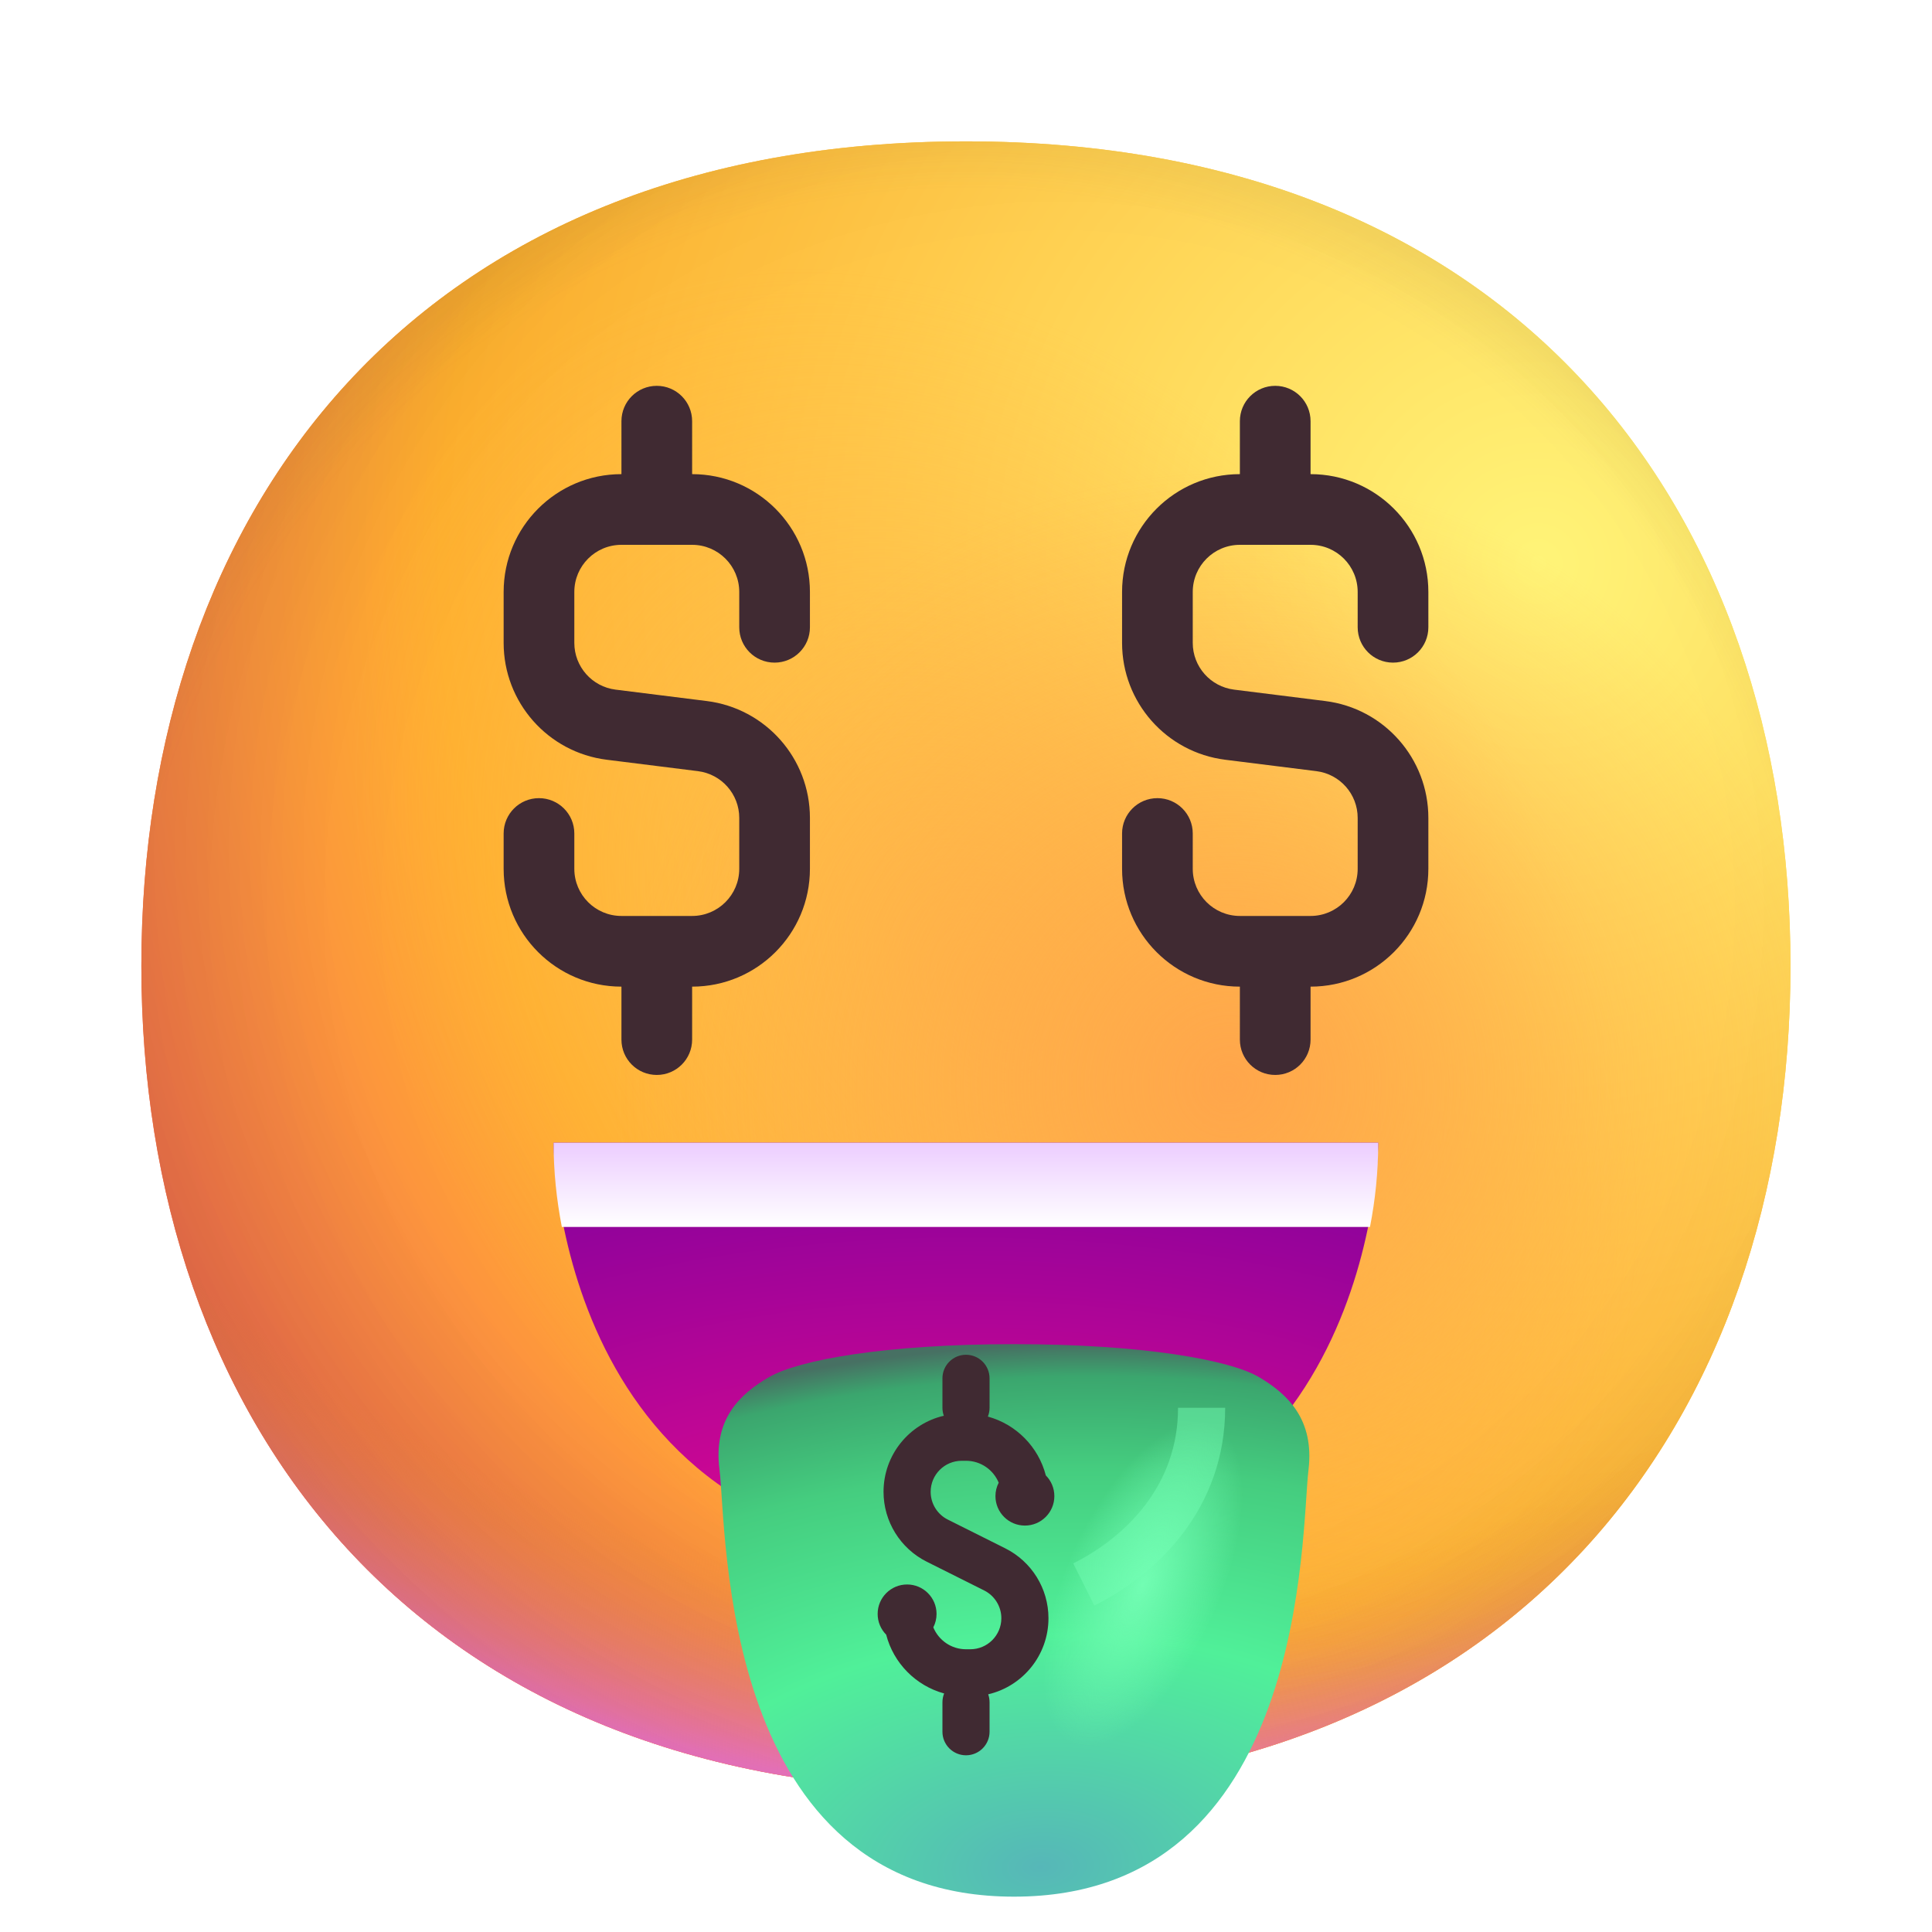 <svg width="38" height="38" viewBox="0 0 41 40" fill="none" xmlns="http://www.w3.org/2000/svg">
<g clip-path="url(#clip0_543_343)">
<path d="M20.499 37.497C32.167 37.497 37.997 29.663 37.997 19.999C37.997 10.334 32.167 2.5 20.499 2.5C8.831 2.5 3 10.334 3 19.999C3 29.663 8.831 37.497 20.499 37.497Z" fill="url(#paint0_radial_543_343)"/>
<path d="M20.499 37.497C32.167 37.497 37.997 29.663 37.997 19.999C37.997 10.334 32.167 2.5 20.499 2.5C8.831 2.5 3 10.334 3 19.999C3 29.663 8.831 37.497 20.499 37.497Z" fill="url(#paint1_radial_543_343)"/>
<path d="M20.499 37.497C32.167 37.497 37.997 29.663 37.997 19.999C37.997 10.334 32.167 2.5 20.499 2.5C8.831 2.5 3 10.334 3 19.999C3 29.663 8.831 37.497 20.499 37.497Z" fill="url(#paint2_radial_543_343)"/>
<path d="M20.499 37.497C32.167 37.497 37.997 29.663 37.997 19.999C37.997 10.334 32.167 2.5 20.499 2.5C8.831 2.5 3 10.334 3 19.999C3 29.663 8.831 37.497 20.499 37.497Z" fill="url(#paint3_radial_543_343)" fill-opacity="0.6"/>
<path d="M20.499 37.497C32.167 37.497 37.997 29.663 37.997 19.999C37.997 10.334 32.167 2.5 20.499 2.5C8.831 2.5 3 10.334 3 19.999C3 29.663 8.831 37.497 20.499 37.497Z" fill="url(#paint4_radial_543_343)"/>
<path d="M20.499 37.497C32.167 37.497 37.997 29.663 37.997 19.999C37.997 10.334 32.167 2.5 20.499 2.5C8.831 2.5 3 10.334 3 19.999C3 29.663 8.831 37.497 20.499 37.497Z" fill="url(#paint5_radial_543_343)"/>
<path d="M20.499 37.497C32.167 37.497 37.997 29.663 37.997 19.999C37.997 10.334 32.167 2.5 20.499 2.5C8.831 2.5 3 10.334 3 19.999C3 29.663 8.831 37.497 20.499 37.497Z" fill="url(#paint6_radial_543_343)"/>
<path d="M20.499 37.497C32.167 37.497 37.997 29.663 37.997 19.999C37.997 10.334 32.167 2.5 20.499 2.5C8.831 2.5 3 10.334 3 19.999C3 29.663 8.831 37.497 20.499 37.497Z" fill="url(#paint7_radial_543_343)"/>
<path fill-rule="evenodd" clip-rule="evenodd" d="M13.938 7.688C14.352 7.688 14.688 8.023 14.688 8.438V9.562C16.068 9.562 17.188 10.682 17.188 12.062V12.812C17.188 13.227 16.852 13.562 16.438 13.562C16.023 13.562 15.688 13.227 15.688 12.812V12.062C15.688 11.51 15.24 11.062 14.688 11.062H13.188C12.635 11.062 12.188 11.51 12.188 12.062V13.143C12.188 13.647 12.563 14.072 13.063 14.135L14.998 14.377C16.249 14.533 17.188 15.597 17.188 16.857V17.938C17.188 19.318 16.068 20.438 14.688 20.438V21.562C14.688 21.977 14.352 22.312 13.938 22.312C13.523 22.312 13.188 21.977 13.188 21.562V20.438C11.807 20.438 10.688 19.318 10.688 17.938V17.188C10.688 16.773 11.023 16.438 11.438 16.438C11.852 16.438 12.188 16.773 12.188 17.188V17.938C12.188 18.49 12.635 18.938 13.188 18.938H14.688C15.24 18.938 15.688 18.49 15.688 17.938V16.857C15.688 16.353 15.312 15.928 14.812 15.865L12.877 15.623C11.626 15.467 10.688 14.403 10.688 13.143V12.062C10.688 10.682 11.807 9.562 13.188 9.562V8.438C13.188 8.023 13.523 7.688 13.938 7.688Z" fill="#402A32"/>
<path fill-rule="evenodd" clip-rule="evenodd" d="M27.062 7.688C27.477 7.688 27.812 8.023 27.812 8.438V9.562C29.193 9.562 30.312 10.682 30.312 12.062V12.812C30.312 13.227 29.977 13.562 29.562 13.562C29.148 13.562 28.812 13.227 28.812 12.812V12.062C28.812 11.51 28.365 11.062 27.812 11.062H26.312C25.76 11.062 25.312 11.51 25.312 12.062V13.143C25.312 13.647 25.688 14.072 26.189 14.135L28.123 14.377C29.374 14.533 30.312 15.597 30.312 16.857V17.938C30.312 19.318 29.193 20.438 27.812 20.438V21.562C27.812 21.977 27.477 22.312 27.062 22.312C26.648 22.312 26.312 21.977 26.312 21.562V20.438C24.932 20.438 23.812 19.318 23.812 17.938V17.188C23.812 16.773 24.148 16.438 24.562 16.438C24.977 16.438 25.312 16.773 25.312 17.188V17.938C25.312 18.49 25.76 18.938 26.312 18.938H27.812C28.365 18.938 28.812 18.49 28.812 17.938V16.857C28.812 16.353 28.437 15.928 27.936 15.865L26.002 15.623C24.751 15.467 23.812 14.403 23.812 13.143V12.062C23.812 10.682 24.932 9.562 26.312 9.562V8.438C26.312 8.023 26.648 7.688 27.062 7.688Z" fill="#402A32"/>
<path d="M20.498 32.5C11.748 32.5 11.748 23.75 11.748 23.75H29.248C29.248 23.75 29.248 32.5 20.498 32.5Z" fill="url(#paint8_radial_543_343)"/>
<g filter="url(#filter0_i_543_343)">
<path d="M20.519 38.75C26.769 38.75 26.607 31 26.769 29.688C26.894 28.625 26.331 28.087 25.719 27.725C25.107 27.363 23.269 27.025 20.519 27.025C17.769 27.025 15.944 27.363 15.319 27.725C14.694 28.087 14.132 28.625 14.269 29.688C14.431 31 14.269 38.75 20.519 38.75Z" fill="url(#paint9_radial_543_343)"/>
</g>
<g opacity="0.5" filter="url(#filter1_f_543_343)">
<path d="M23 33.125C24.25 32.5 25.5 31.25 25.5 29.375" stroke="#71FCB2"/>
</g>
<path d="M29.073 25.538C29.186 24.962 29.248 24.363 29.248 23.75C23.423 23.75 15.298 23.75 11.748 23.75C11.748 24.363 11.81 24.95 11.923 25.538H29.073Z" fill="url(#paint10_linear_543_343)"/>
<path fill-rule="evenodd" clip-rule="evenodd" d="M20.311 38.747C19.909 38.689 19.524 38.56 19.169 38.355C17.044 37.128 16.761 33.642 18.536 30.567C19.532 28.842 20.965 27.613 22.406 27.083C24.112 27.195 25.26 27.453 25.72 27.725C26.332 28.087 26.895 28.625 26.77 29.688C26.754 29.817 26.741 30.008 26.725 30.248C26.622 31.779 26.387 35.29 24.36 37.288C23.756 37.806 23.11 38.201 22.459 38.455C21.893 38.644 21.25 38.75 20.52 38.75C20.449 38.75 20.38 38.749 20.311 38.747Z" fill="url(#paint11_radial_543_343)"/>
<path fill-rule="evenodd" clip-rule="evenodd" d="M20.5 28.25C20.776 28.25 21 28.474 21 28.75V29.375C21 29.441 20.987 29.504 20.964 29.562C21.566 29.727 22.038 30.205 22.194 30.811C22.306 30.923 22.375 31.079 22.375 31.25C22.375 31.595 22.095 31.875 21.75 31.875C21.405 31.875 21.125 31.595 21.125 31.25C21.125 31.147 21.15 31.05 21.194 30.965C21.081 30.692 20.813 30.5 20.5 30.5H20.409C20.045 30.5 19.75 30.795 19.75 31.159C19.75 31.408 19.891 31.637 20.114 31.748L21.333 32.358C21.895 32.639 22.25 33.213 22.25 33.841C22.25 34.627 21.704 35.285 20.971 35.456C20.99 35.509 21 35.566 21 35.625V36.25C21 36.526 20.776 36.75 20.5 36.75C20.224 36.75 20 36.526 20 36.25V35.625C20 35.559 20.013 35.496 20.036 35.438C19.434 35.273 18.962 34.795 18.806 34.19C18.694 34.077 18.625 33.921 18.625 33.75C18.625 33.405 18.905 33.125 19.25 33.125C19.595 33.125 19.875 33.405 19.875 33.75C19.875 33.853 19.85 33.95 19.806 34.035C19.919 34.308 20.187 34.5 20.5 34.5H20.591C20.955 34.5 21.25 34.205 21.25 33.841C21.25 33.592 21.109 33.364 20.886 33.252L19.667 32.642C19.105 32.361 18.75 31.787 18.75 31.159C18.75 30.373 19.296 29.715 20.029 29.544C20.01 29.491 20 29.434 20 29.375V28.75C20 28.474 20.224 28.25 20.5 28.25Z" fill="#402A32"/>
</g>
<defs>
<filter id="filter0_i_543_343" x="14.248" y="27.025" width="13.538" height="12.725" filterUnits="userSpaceOnUse" color-interpolation-filters="sRGB">
<feFlood flood-opacity="0" result="BackgroundImageFix"/>
<feBlend mode="normal" in="SourceGraphic" in2="BackgroundImageFix" result="shape"/>
<feColorMatrix in="SourceAlpha" type="matrix" values="0 0 0 0 0 0 0 0 0 0 0 0 0 0 0 0 0 0 127 0" result="hardAlpha"/>
<feOffset dx="1" dy="1"/>
<feGaussianBlur stdDeviation="1"/>
<feComposite in2="hardAlpha" operator="arithmetic" k2="-1" k3="1"/>
<feColorMatrix type="matrix" values="0 0 0 0 0 0 0 0 0 0 0 0 0 0 0 0 0 0 0.24 0"/>
<feBlend mode="normal" in2="shape" result="effect1_innerShadow_543_343"/>
</filter>
<filter id="filter1_f_543_343" x="21.776" y="28.375" width="5.224" height="6.197" filterUnits="userSpaceOnUse" color-interpolation-filters="sRGB">
<feFlood flood-opacity="0" result="BackgroundImageFix"/>
<feBlend mode="normal" in="SourceGraphic" in2="BackgroundImageFix" result="shape"/>
<feGaussianBlur stdDeviation="0.5" result="effect1_foregroundBlur_543_343"/>
</filter>
<radialGradient id="paint0_radial_543_343" cx="0" cy="0" r="1" gradientUnits="userSpaceOnUse" gradientTransform="translate(32.375 11.25) rotate(132.839) scale(46.879)">
<stop stop-color="#FFF478"/>
<stop offset="0.475" stop-color="#FFB02E"/>
<stop offset="1" stop-color="#F70A8D"/>
</radialGradient>
<radialGradient id="paint1_radial_543_343" cx="0" cy="0" r="1" gradientUnits="userSpaceOnUse" gradientTransform="translate(32.375 11.25) rotate(131.878) scale(48.686)">
<stop stop-color="#FFF478"/>
<stop offset="0.475" stop-color="#FFB02E"/>
<stop offset="1" stop-color="#F70A8D"/>
</radialGradient>
<radialGradient id="paint2_radial_543_343" cx="0" cy="0" r="1" gradientUnits="userSpaceOnUse" gradientTransform="translate(20.5 15.625) rotate(101.31) scale(22.308 28.573)">
<stop offset="0.788" stop-color="#F59639" stop-opacity="0"/>
<stop offset="0.973" stop-color="#FF7DCE"/>
</radialGradient>
<radialGradient id="paint3_radial_543_343" cx="0" cy="0" r="1" gradientUnits="userSpaceOnUse" gradientTransform="translate(23 17.5) rotate(135) scale(51.265)">
<stop offset="0.315" stop-opacity="0"/>
<stop offset="1"/>
</radialGradient>
<radialGradient id="paint4_radial_543_343" cx="0" cy="0" r="1" gradientUnits="userSpaceOnUse" gradientTransform="translate(20.5 21.25) rotate(77.692) scale(35.184)">
<stop offset="0.508" stop-color="#7D6133" stop-opacity="0"/>
<stop offset="1" stop-color="#715B32"/>
</radialGradient>
<radialGradient id="paint5_radial_543_343" cx="0" cy="0" r="1" gradientUnits="userSpaceOnUse" gradientTransform="translate(21.125 20.625) rotate(55.713) scale(16.642 12.063)">
<stop stop-color="#FFB849"/>
<stop offset="1" stop-color="#FFB847" stop-opacity="0"/>
</radialGradient>
<radialGradient id="paint6_radial_543_343" cx="0" cy="0" r="1" gradientUnits="userSpaceOnUse" gradientTransform="translate(26.125 22.5) rotate(9.866) scale(14.591)">
<stop stop-color="#FFA64B"/>
<stop offset="0.9" stop-color="#FFAE46" stop-opacity="0"/>
</radialGradient>
<radialGradient id="paint7_radial_543_343" cx="0" cy="0" r="1" gradientUnits="userSpaceOnUse" gradientTransform="translate(22.375 18.75) rotate(43.971) scale(73.816)">
<stop offset="0.185" stop-opacity="0"/>
<stop offset="1" stop-opacity="0.4"/>
</radialGradient>
<radialGradient id="paint8_radial_543_343" cx="0" cy="0" r="1" gradientUnits="userSpaceOnUse" gradientTransform="translate(20.498 34.444) rotate(-90) scale(10.694 21.389)">
<stop stop-color="#F70A8D"/>
<stop offset="1" stop-color="#89029C"/>
</radialGradient>
<radialGradient id="paint9_radial_543_343" cx="0" cy="0" r="1" gradientUnits="userSpaceOnUse" gradientTransform="translate(21.125 38.125) rotate(-92.862) scale(12.516 21.758)">
<stop stop-color="#56B7B8"/>
<stop offset="0.392" stop-color="#50F099"/>
<stop offset="0.675" stop-color="#45CD7F"/>
<stop offset="0.832" stop-color="#3BA66E"/>
<stop offset="0.886" stop-color="#477063"/>
</radialGradient>
<linearGradient id="paint10_linear_543_343" x1="20.498" y1="23.75" x2="20.498" y2="25.538" gradientUnits="userSpaceOnUse">
<stop stop-color="#ECCDFF"/>
<stop offset="1" stop-color="white"/>
</linearGradient>
<radialGradient id="paint11_radial_543_343" cx="0" cy="0" r="1" gradientUnits="userSpaceOnUse" gradientTransform="translate(24.25 33.125) rotate(113.962) scale(6.156 2.729)">
<stop stop-color="#72FDB3"/>
<stop offset="0.603" stop-color="#72FDB3" stop-opacity="0"/>
</radialGradient>
<clipPath id="clip0_543_343">
<rect width="40" height="40" fill="white" transform="translate(0.5)"/>
</clipPath>
</defs>
</svg>
